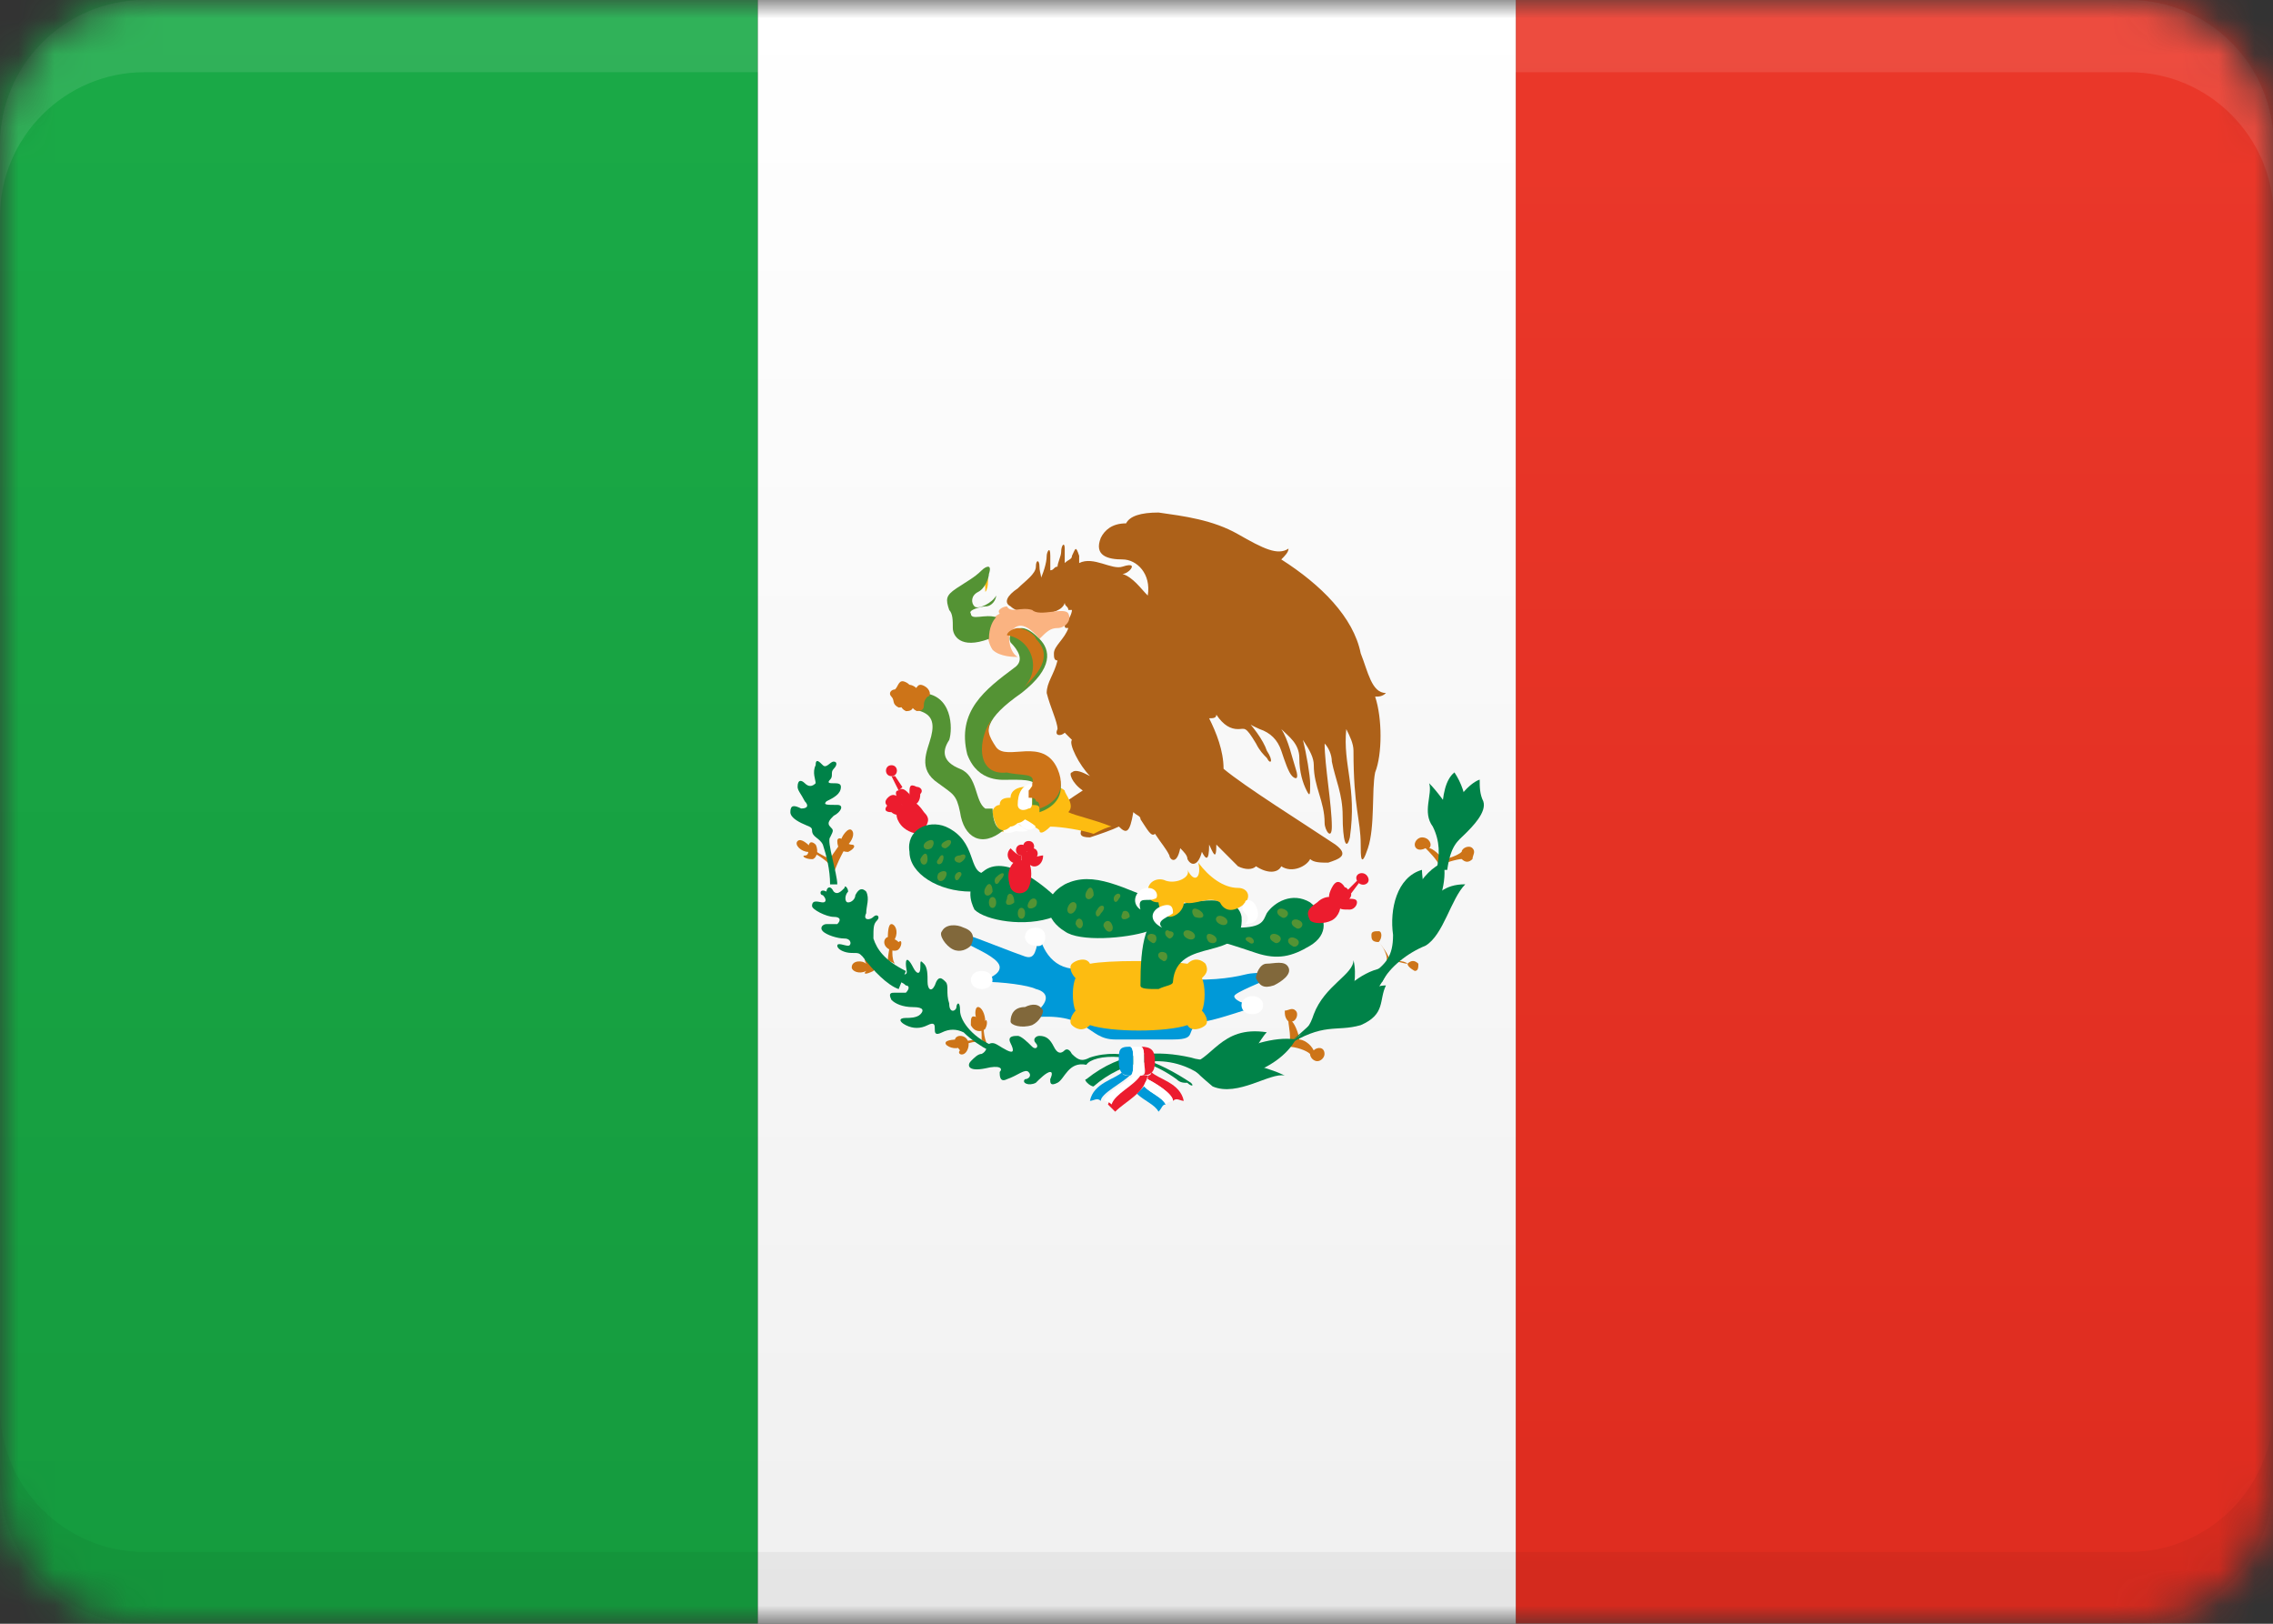 <svg width="63" height="45" viewBox="0 0 63 45" fill="none" xmlns="http://www.w3.org/2000/svg">
<rect x="0" y="0" width="63" height="45" fill="#333333" stroke="none"/>
<mask id="mask0" mask-type="alpha" maskUnits="userSpaceOnUse" x="0" y="0" width="63" height="45">
<path d="M59 45H4C1.8 45 0 43.2 0 41V4C0 1.8 1.8 0 4 0H59C61.2 0 63 1.8 63 4V41C63 43.2 61.2 45 59 45Z" fill="url(#paint0_linear)"/>
</mask>
<g mask="url(#mask0)">
<path d="M21.006 45.013H0V0H21.006V45.013Z" fill="url(#paint1_linear)"/>
<path d="M63.018 45.013H42.012V-6.86646e-05H63.018V45.013Z" fill="url(#paint2_linear)"/>
<path d="M42.012 -6.86646e-05H21.006V45.013H42.012V-6.86646e-05Z" fill="url(#paint3_linear)"/>
<path d="M30.109 26.808C29.308 27.008 28.908 26.407 28.808 25.907C28.708 26.307 28.708 26.608 28.408 26.507C28.108 26.407 27.108 26.007 26.807 25.907C26.607 25.807 26.507 26.007 26.907 26.207C27.308 26.407 27.708 26.608 27.708 26.808C27.708 27.008 27.408 27.108 27.207 27.208C27.808 27.208 28.508 27.308 28.708 27.408C29.108 27.508 29.108 27.808 28.508 28.208C30.209 28.008 30.109 28.808 30.909 28.808C31.509 28.808 32.209 28.808 32.51 28.808C33.31 28.808 32.71 28.508 33.41 28.308C33.91 28.208 34.41 28.008 34.81 27.908C34.41 27.808 34.21 27.708 34.21 27.608C34.21 27.508 35.01 27.208 35.411 27.008C35.31 27.008 34.91 26.908 34.51 27.008C34.11 27.108 33.41 27.208 32.51 27.108C31.709 27.008 30.709 27.208 30.109 26.808Z" fill="#0099D8"/>
<path d="M32.913 28.41C33.013 28.61 33.313 28.51 33.413 28.41C33.513 28.31 33.413 28.11 33.313 28.01C33.413 27.81 33.413 27.309 33.313 27.109C33.413 27.009 33.513 26.909 33.413 26.709C33.313 26.609 33.113 26.509 32.913 26.709C32.212 26.609 30.711 26.609 30.211 26.709C30.111 26.509 29.811 26.609 29.71 26.709C29.61 26.809 29.71 27.009 29.811 27.109C29.71 27.309 29.71 27.81 29.811 28.01C29.71 28.11 29.61 28.31 29.71 28.41C29.811 28.51 30.011 28.61 30.211 28.41C30.811 28.61 32.312 28.61 32.913 28.41Z" fill="#FDBC11"/>
<path d="M27.209 26.909C26.809 26.909 26.809 27.41 27.209 27.41C27.609 27.41 27.609 26.909 27.209 26.909Z" fill="white"/>
<path d="M28.71 25.708C28.309 25.708 28.309 26.209 28.71 26.209C29.01 26.309 29.11 25.708 28.71 25.708Z" fill="white"/>
<path d="M34.71 27.608C34.31 27.608 34.31 28.108 34.71 28.108C35.11 28.108 35.11 27.608 34.71 27.608Z" fill="white"/>
<path d="M26.708 25.708C26.508 25.608 26.208 25.608 26.108 25.808C26.008 25.909 26.208 26.209 26.408 26.309C26.608 26.409 26.808 26.309 26.908 26.209C27.008 26.009 27.008 25.808 26.708 25.708Z" fill="#81683B"/>
<path d="M28.409 27.909C28.109 27.909 28.009 28.109 28.009 28.309C28.009 28.409 28.309 28.509 28.609 28.409C28.809 28.309 28.909 28.109 28.909 28.009C28.809 27.809 28.609 27.809 28.409 27.909Z" fill="#81683B"/>
<path d="M35.31 27.308C35.511 27.208 35.811 27.008 35.711 26.808C35.611 26.607 35.31 26.707 35.11 26.707C34.91 26.707 34.81 27.008 34.81 27.108C34.91 27.308 35.01 27.408 35.31 27.308Z" fill="#81683B"/>
<path d="M36.011 28.809C36.011 28.709 35.911 28.409 35.811 28.309C35.911 28.309 36.011 28.108 35.911 28.008C35.811 27.908 35.711 28.008 35.61 28.008C35.61 28.108 35.61 28.209 35.711 28.309C35.711 28.409 35.811 28.809 35.711 29.009C35.911 29.009 36.211 29.109 36.311 29.209C36.311 29.309 36.411 29.409 36.511 29.409C36.611 29.409 36.711 29.309 36.711 29.209C36.711 29.009 36.511 29.009 36.411 29.109C36.311 28.909 36.111 28.809 36.011 28.809Z" fill="#CD7418"/>
<path d="M38.512 26.608C38.512 26.508 38.312 26.208 38.212 26.108C38.312 26.008 38.312 25.807 38.212 25.807C38.111 25.807 38.011 25.807 38.011 25.907C38.011 26.008 38.011 26.108 38.212 26.108C38.312 26.208 38.512 26.508 38.412 26.708C38.612 26.608 38.912 26.608 39.012 26.708C39.012 26.808 39.212 26.908 39.212 26.908C39.312 26.908 39.312 26.808 39.312 26.708C39.212 26.608 39.112 26.608 39.012 26.708C38.912 26.708 38.612 26.608 38.512 26.608Z" fill="#CD7418"/>
<path d="M40.012 23.807C39.912 23.707 39.712 23.507 39.612 23.507C39.712 23.407 39.612 23.207 39.412 23.207C39.312 23.207 39.212 23.307 39.212 23.407C39.212 23.507 39.312 23.607 39.512 23.507C39.612 23.607 39.812 23.807 39.912 24.007C40.012 23.907 40.413 23.807 40.513 23.807C40.613 23.907 40.713 23.907 40.813 23.807C40.813 23.707 40.913 23.607 40.813 23.507C40.713 23.407 40.513 23.507 40.513 23.607C40.413 23.707 40.112 23.807 40.012 23.807Z" fill="#CD7418"/>
<path d="M39.812 24.108C39.912 23.708 39.912 23.308 39.712 22.907C39.411 22.507 39.712 22.007 39.611 21.706C39.812 21.907 40.112 22.307 40.212 22.507C40.312 22.207 40.712 21.706 41.012 21.606C41.012 21.806 41.012 22.007 41.112 22.207C41.213 22.507 40.812 22.907 40.612 23.107C40.412 23.308 40.212 23.408 40.112 24.108" fill="#008248"/>
<path d="M39.912 24.108C40.012 23.107 39.812 21.806 40.312 21.406C40.712 22.007 40.712 22.707 40.512 23.007C40.212 23.308 39.912 23.708 39.912 24.108Z" fill="#008248"/>
<path d="M38.011 27.009C38.411 26.709 38.611 26.509 38.611 25.908C38.511 25.208 38.712 24.307 39.412 24.107C39.412 24.307 39.512 24.907 39.512 25.108C39.812 24.807 40.012 24.507 40.613 24.507C40.213 24.907 40.012 25.908 39.512 26.208C39.012 26.408 38.511 26.809 38.311 27.209" fill="#008248"/>
<path d="M38.311 26.909C38.511 26.609 38.711 26.509 38.811 25.808C38.911 25.108 39.412 24.107 40.012 23.907C40.112 24.407 39.912 25.108 39.512 25.708C39.012 26.208 38.411 26.709 38.311 26.909Z" fill="#008248"/>
<path d="M35.712 28.911C36.213 28.611 36.313 28.411 36.413 28.11C36.713 27.31 37.514 27.01 37.514 26.609C37.614 27.01 37.514 27.51 37.413 27.71C37.614 27.51 38.114 27.31 38.414 27.31C38.214 27.71 38.414 28.11 37.714 28.411C37.013 28.611 36.713 28.311 35.612 29.011" fill="#008248"/>
<path d="M35.712 28.911C36.112 28.611 36.713 28.01 37.013 27.71C37.313 27.31 37.914 26.81 38.514 26.81C38.214 27.51 37.614 28.211 36.813 28.411C36.012 28.611 36.012 28.711 35.712 28.911Z" fill="#008248"/>
<path d="M32.91 29.509C33.61 29.409 33.81 28.408 35.111 28.608C34.911 28.808 34.711 29.309 34.411 29.409C34.711 29.509 35.211 29.609 35.611 29.809C35.211 29.709 34.31 30.41 33.61 30.109C33.01 29.609 33.11 29.609 32.91 29.509Z" fill="#008248"/>
<path d="M33.311 29.809C33.911 30.109 35.412 29.709 35.913 28.808C35.312 28.708 34.512 29.008 34.111 29.209C33.711 29.409 33.311 29.409 33.011 29.309C32.11 29.108 31.109 29.108 30.109 29.909C30.009 29.909 30.209 30.109 30.309 30.109C31.11 29.409 32.31 29.108 33.311 29.809Z" fill="#008248"/>
<path d="M27.208 28.809C27.208 28.608 27.208 28.408 27.108 28.308C27.008 28.208 27.008 27.908 27.108 27.908C27.208 27.908 27.308 28.108 27.308 28.308C27.208 28.508 27.308 28.909 27.408 29.009" fill="#CD7418"/>
<path d="M27.109 28.208C26.908 28.108 26.908 28.208 26.908 28.41C27.009 28.611 27.21 28.611 27.311 28.51C27.411 28.309 27.311 28.208 27.311 28.309C27.21 28.208 27.109 28.208 27.109 28.208Z" fill="#CD7418"/>
<path d="M27.108 28.808C26.908 28.808 26.708 28.908 26.608 28.808C26.508 28.808 26.207 28.808 26.207 28.908C26.207 29.008 26.508 29.108 26.608 29.008C26.808 28.908 27.108 28.808 27.308 28.908" fill="#CD7418"/>
<path d="M26.508 28.908C26.408 28.808 26.508 28.708 26.608 28.708C26.808 28.708 26.908 28.908 26.808 29.108C26.708 29.308 26.508 29.209 26.608 29.108C26.608 29.108 26.508 29.008 26.508 28.908Z" fill="#CD7418"/>
<path d="M24.608 26.61C24.608 26.41 24.708 26.21 24.608 26.01C24.608 25.91 24.608 25.61 24.708 25.61C24.808 25.61 24.908 25.81 24.808 26.01C24.708 26.21 24.708 26.61 24.808 26.71" fill="#CD7418"/>
<path d="M24.708 26.01C24.608 25.91 24.508 26.01 24.508 26.11C24.508 26.309 24.808 26.409 24.907 26.309C25.007 26.209 25.007 26.01 24.907 26.11C24.808 26.01 24.708 26.01 24.708 26.01Z" fill="#CD7418"/>
<path d="M24.608 26.709C24.408 26.709 24.208 26.709 24.008 26.709C23.908 26.609 23.607 26.61 23.607 26.81C23.607 26.91 23.808 27.01 24.008 26.91C24.208 26.81 24.708 26.91 24.808 27.01" fill="#CD7418"/>
<path d="M24.008 26.71C23.908 26.51 24.008 26.51 24.108 26.51C24.307 26.61 24.307 26.81 24.207 26.909C24.008 27.009 23.908 27.009 24.008 26.909C24.008 26.81 24.008 26.71 24.008 26.71Z" fill="#CD7418"/>
<path d="M23.006 23.808C23.106 23.608 23.306 23.407 23.306 23.307C23.306 23.207 23.506 22.907 23.607 23.007C23.706 23.107 23.606 23.307 23.506 23.407C23.406 23.507 23.206 23.908 23.106 24.208" fill="#CD7418"/>
<path d="M23.409 23.308C23.308 23.208 23.207 23.208 23.207 23.308C23.207 23.51 23.308 23.61 23.509 23.61C23.71 23.51 23.71 23.409 23.61 23.409C23.509 23.409 23.409 23.308 23.409 23.308Z" fill="#CD7418"/>
<path d="M23.007 23.81C22.807 23.71 22.607 23.61 22.507 23.51C22.407 23.41 22.206 23.21 22.106 23.31C22.006 23.41 22.206 23.61 22.407 23.61C22.607 23.61 23.007 23.91 23.107 24.11" fill="#CD7418"/>
<path d="M22.408 23.509C22.408 23.308 22.509 23.308 22.609 23.409C22.71 23.61 22.609 23.811 22.509 23.811C22.307 23.811 22.207 23.71 22.307 23.71C22.408 23.71 22.408 23.61 22.408 23.509Z" fill="#CD7418"/>
<path d="M23.207 24.509C23.207 24.209 22.907 23.308 23.007 23.208C23.107 23.008 23.107 23.008 23.007 22.908C22.907 22.808 23.007 22.708 23.107 22.608C23.307 22.508 23.407 22.307 23.207 22.307C22.907 22.307 22.807 22.307 22.907 22.207C23.107 22.107 23.307 22.007 23.307 21.807C23.307 21.707 23.207 21.707 23.107 21.707C23.007 21.707 22.907 21.707 23.007 21.607C23.107 21.507 23.007 21.407 23.107 21.307C23.207 21.207 23.207 21.107 23.107 21.107C23.007 21.107 22.907 21.307 22.807 21.207C22.707 21.107 22.607 21.006 22.607 21.207C22.507 21.407 22.607 21.607 22.607 21.707C22.507 21.807 22.407 21.807 22.307 21.707C22.206 21.607 22.107 21.607 22.107 21.807C22.107 21.907 22.206 22.007 22.307 22.207C22.407 22.307 22.407 22.407 22.206 22.407C22.006 22.307 21.906 22.307 21.906 22.508C21.906 22.608 22.006 22.708 22.206 22.808C22.407 22.908 22.507 22.908 22.507 23.008C22.507 23.208 22.707 23.208 22.807 23.408C22.907 23.708 23.007 24.109 23.007 24.509" fill="#008248"/>
<path d="M25.108 26.911C24.508 26.61 24.308 26.31 24.208 26.01C24.208 25.71 24.208 25.61 24.308 25.51C24.408 25.41 24.308 25.309 24.208 25.41C24.108 25.51 23.908 25.51 24.008 25.309C24.008 25.109 24.108 24.909 24.008 24.709C23.908 24.609 23.808 24.609 23.707 24.809C23.707 24.909 23.608 25.009 23.507 25.009C23.407 25.009 23.407 24.809 23.507 24.709C23.507 24.609 23.407 24.509 23.407 24.609C23.307 24.709 23.207 24.809 23.107 24.709C23.007 24.509 22.907 24.609 22.907 24.709C22.707 24.609 22.707 24.809 22.807 24.809C22.907 24.909 22.907 25.009 22.807 25.009C22.707 25.009 22.507 24.909 22.507 25.109C22.507 25.209 22.907 25.41 23.107 25.41C23.307 25.41 23.307 25.51 23.207 25.61C23.107 25.61 23.007 25.61 22.907 25.61C22.807 25.61 22.707 25.71 22.807 25.81C22.907 25.91 23.207 26.01 23.407 26.01C23.608 26.01 23.608 26.21 23.507 26.21C23.407 26.21 23.207 26.11 23.207 26.21C23.207 26.31 23.407 26.41 23.608 26.41C23.808 26.41 23.808 26.41 23.908 26.51C24.208 26.911 24.608 27.311 24.908 27.411" fill="#008248"/>
<path d="M27.61 29.012C27.01 28.812 26.61 28.311 26.61 28.011C26.61 27.711 26.509 27.811 26.509 27.911C26.509 28.011 26.309 28.111 26.309 27.811C26.209 27.511 26.309 27.311 26.209 27.211C26.109 27.111 26.009 27.011 25.909 27.311C25.809 27.511 25.709 27.411 25.709 27.211C25.709 27.011 25.709 26.81 25.609 26.71C25.509 26.61 25.509 26.61 25.509 26.81C25.509 27.011 25.409 27.011 25.309 26.81C25.209 26.61 25.108 26.51 25.108 26.71C25.108 26.91 25.209 27.011 25.008 27.011C24.808 27.011 24.708 27.011 24.808 27.111C24.908 27.211 25.008 27.211 25.108 27.311C25.209 27.311 25.209 27.411 25.108 27.511C25.008 27.511 24.908 27.511 24.808 27.511C24.708 27.511 24.608 27.511 24.708 27.711C24.808 27.811 25.008 27.911 25.309 27.911C25.609 27.911 25.609 28.011 25.509 28.111C25.409 28.211 25.209 28.211 25.108 28.211C24.908 28.211 24.908 28.311 25.108 28.412C25.309 28.512 25.509 28.512 25.709 28.412C25.909 28.311 25.909 28.412 25.909 28.512C25.909 28.612 25.909 28.712 26.109 28.612C26.309 28.512 26.509 28.512 26.71 28.612C26.91 28.812 27.21 29.012 27.41 29.112" fill="#008248"/>
<path d="M33.01 30.009C32.109 29.409 31.109 29.008 30.209 29.308C30.009 29.409 29.909 29.409 29.709 29.208C29.609 29.008 29.509 29.108 29.509 29.108C29.409 29.208 29.308 29.208 29.209 29.008C29.108 28.808 29.008 28.708 28.808 28.708C28.708 28.708 28.608 28.808 28.708 28.908C28.808 29.008 28.708 29.108 28.608 29.008C28.508 28.908 28.308 28.708 28.208 28.708C28.108 28.708 27.908 28.708 28.008 28.908C28.108 29.108 28.108 29.208 27.908 29.108C27.708 29.008 27.608 28.908 27.508 28.908C27.308 28.908 27.408 29.108 27.208 29.208C27.108 29.208 27.008 29.308 26.908 29.409C26.808 29.509 26.808 29.709 27.308 29.609C27.708 29.509 27.808 29.609 27.708 29.709C27.708 29.809 27.708 30.009 27.908 29.909C28.208 29.809 28.408 29.609 28.508 29.709C28.608 29.809 28.508 29.909 28.408 29.909C28.308 30.009 28.508 30.109 28.708 30.009C28.808 29.909 29.008 29.709 29.108 29.709C29.209 29.709 29.108 29.909 29.108 29.909C29.108 30.009 29.108 30.109 29.308 30.009C29.509 29.909 29.609 29.409 30.109 29.509C30.309 29.209 31.509 29.108 32.61 29.909C32.71 30.009 32.81 30.009 32.91 30.009C33.01 30.109 33.11 30.109 33.01 30.009Z" fill="#008248"/>
<path d="M31.71 30.109C31.91 30.309 32.21 30.409 32.31 30.609C32.21 30.609 32.21 30.709 32.11 30.809C32.01 30.609 31.71 30.509 31.51 30.309C31.61 30.209 31.71 30.109 31.71 30.109Z" fill="#0099D8"/>
<path d="M31.109 29.709C30.909 29.909 30.309 30.009 30.209 30.509C30.309 30.509 30.409 30.409 30.509 30.509C30.509 30.309 31.109 30.009 31.309 29.809C31.209 29.809 31.109 29.809 31.109 29.709Z" fill="#0099D8"/>
<path d="M31.309 29.809C31.109 29.809 31.009 29.709 31.009 29.409C31.009 29.108 31.009 29.008 31.309 29.008C31.41 29.008 31.41 29.208 31.41 29.409C31.41 29.609 31.41 29.809 31.309 29.809Z" fill="#0099D8"/>
<path d="M31.912 29.711C32.111 29.91 32.711 30.01 32.81 30.509C32.711 30.509 32.611 30.41 32.511 30.509C32.511 30.31 32.012 30.01 31.812 29.91C31.812 29.91 31.812 29.91 31.812 29.811C31.812 29.811 31.912 29.811 31.912 29.711Z" fill="#EC1C2E"/>
<path d="M31.81 29.809C31.71 30.309 31.209 30.509 30.909 30.809C30.809 30.709 30.809 30.709 30.709 30.609C30.809 30.309 31.309 30.109 31.51 29.809C31.61 29.809 31.81 29.809 31.81 29.809Z" fill="#EC1C2E"/>
<path d="M31.611 29.809C31.911 29.809 32.011 29.709 32.011 29.409C32.011 29.108 31.911 29.008 31.611 29.008C31.711 29.008 31.711 29.208 31.711 29.409C31.711 29.609 31.811 29.809 31.611 29.809Z" fill="#EC1C2E"/>
<path d="M31.608 29.809C31.408 30.108 30.909 30.308 30.809 30.608C30.709 30.508 30.609 30.508 30.609 30.508C30.609 30.308 31.208 30.008 31.408 29.809C31.308 29.809 31.508 29.809 31.608 29.809Z" fill="white"/>
<path d="M31.71 30.109C31.91 30.309 32.21 30.409 32.31 30.609C32.41 30.509 32.51 30.509 32.51 30.509C32.51 30.309 32.01 30.009 31.81 29.909C31.81 29.909 31.71 30.009 31.71 30.109Z" fill="white"/>
<path d="M31.61 29.809C31.71 29.809 31.71 29.609 31.71 29.409C31.71 29.208 31.71 29.008 31.61 29.008H31.51C31.41 29.008 31.31 29.008 31.31 29.008C31.41 29.008 31.41 29.208 31.41 29.409C31.41 29.609 31.41 29.809 31.31 29.809C31.41 29.809 31.41 29.809 31.51 29.809H31.61Z" fill="white"/>
<path d="M25.608 23.006C25.408 23.206 25.108 23.006 25.008 22.906C24.907 22.806 24.707 22.506 25.008 22.306C25.208 22.106 25.408 22.206 25.608 22.506C25.808 22.706 25.708 22.806 25.608 23.006Z" fill="#EC1C2E"/>
<path d="M24.708 22.408C24.507 22.308 24.507 22.207 24.608 22.106C24.708 22.006 24.809 22.006 24.91 22.106C25.01 22.207 25.01 22.408 25.01 22.408C24.91 22.509 24.91 22.509 24.708 22.408Z" fill="#EC1C2E"/>
<path d="M24.708 22.509C24.507 22.509 24.507 22.408 24.608 22.308C24.608 22.207 24.708 22.207 24.809 22.308C24.91 22.408 25.01 22.408 25.01 22.509C25.01 22.61 24.809 22.61 24.708 22.509Z" fill="#EC1C2E"/>
<path d="M25.207 22.006C25.207 21.806 25.207 21.706 25.407 21.806C25.507 21.806 25.607 21.906 25.507 22.006C25.507 22.206 25.407 22.306 25.307 22.306C25.207 22.206 25.207 22.206 25.207 22.006Z" fill="#EC1C2E"/>
<path d="M24.81 21.509L25.011 21.812L24.91 21.912L24.709 21.509H24.81Z" fill="#EC1C2E"/>
<path d="M24.708 21.207C24.506 21.207 24.506 21.51 24.708 21.51C24.91 21.51 24.91 21.207 24.708 21.207Z" fill="#EC1C2E"/>
<path d="M24.907 22.206C24.807 22.006 24.807 21.906 24.907 21.906C25.007 21.806 25.107 21.906 25.207 22.006C25.307 22.206 25.307 22.306 25.207 22.406C25.107 22.506 25.007 22.306 24.907 22.206Z" fill="#EC1C2E"/>
<path d="M26.909 24.709C26.008 24.709 25.208 24.209 25.208 23.608C25.108 23.008 25.708 22.708 26.208 22.908C27.109 23.308 26.809 24.209 27.309 24.209L26.909 24.709Z" fill="#008248"/>
<path d="M29.31 24.909C28.91 24.509 27.909 23.708 27.309 24.108C26.709 24.509 26.909 25.009 27.009 25.209C27.309 25.509 28.41 25.71 29.21 25.409L29.31 24.909Z" fill="#008248"/>
<path d="M32.413 25.109C31.112 24.609 30.311 24.109 29.511 24.509C28.81 24.909 29.01 25.509 29.511 25.81C29.911 26.11 31.212 26.01 31.812 25.81C32.312 25.81 32.513 25.509 32.413 25.109Z" fill="#008248"/>
<path d="M34.311 25.708C35.011 25.708 35.011 25.508 35.111 25.308C35.312 25.008 35.812 24.708 36.312 25.008C36.813 25.408 36.813 25.909 36.312 26.209C35.812 26.509 35.412 26.609 34.811 26.409C34.211 26.209 33.911 26.109 33.81 26.109C34.111 26.009 34.311 25.909 34.311 25.708Z" fill="#008248"/>
<path d="M32.51 27.209C32.61 25.909 34.512 26.709 34.412 25.408C34.312 24.808 33.311 24.908 32.51 25.108C31.71 25.308 31.61 26.209 31.61 27.31C31.61 27.41 31.81 27.41 32.11 27.41C32.31 27.31 32.51 27.31 32.51 27.209Z" fill="#008248"/>
<path d="M36.511 25.007C36.211 25.208 36.211 25.308 36.311 25.508C36.411 25.608 36.711 25.608 36.911 25.508C37.111 25.408 37.211 25.108 37.111 25.007C37.011 24.807 36.711 24.807 36.511 25.007Z" fill="#EC1C2E"/>
<path d="M37.714 24.407L37.412 24.81L37.311 24.709L37.613 24.407H37.714Z" fill="#EC1C2E"/>
<path d="M37.914 24.308C37.813 24.106 37.511 24.207 37.612 24.408C37.712 24.61 38.014 24.509 37.914 24.308Z" fill="#EC1C2E"/>
<path d="M36.911 24.607C37.011 24.407 37.111 24.407 37.211 24.507C37.311 24.607 37.311 24.707 37.211 24.807C37.111 25.008 37.011 25.008 36.911 25.008C36.811 24.907 36.811 24.807 36.911 24.607Z" fill="#EC1C2E"/>
<path d="M37.311 24.907C37.511 24.907 37.611 24.907 37.611 25.008C37.611 25.108 37.511 25.208 37.411 25.208C37.211 25.208 37.111 25.208 37.111 25.108C37.011 25.108 37.111 25.008 37.311 24.907Z" fill="#EC1C2E"/>
<path d="M37.111 24.707C37.31 24.507 37.31 24.607 37.41 24.707C37.51 24.807 37.41 24.907 37.31 25.006C37.111 25.106 37.011 25.106 37.011 25.006C36.911 24.907 37.011 24.907 37.111 24.707Z" fill="#EC1C2E"/>
<path d="M25.711 23.308C25.509 23.409 25.61 23.611 25.812 23.51C25.913 23.409 25.913 23.207 25.711 23.308Z" fill="#549334"/>
<path d="M26.209 23.308C26.008 23.409 26.108 23.51 26.209 23.51C26.412 23.409 26.412 23.207 26.209 23.308Z" fill="#549334"/>
<path d="M25.508 23.81C25.508 24.012 25.709 24.012 25.709 23.81C25.709 23.608 25.608 23.608 25.508 23.81Z" fill="#549334"/>
<path d="M26.009 23.809C25.909 23.911 26.009 24.012 26.11 23.91C26.212 23.709 26.11 23.608 26.009 23.809Z" fill="#549334"/>
<path d="M26.608 23.707C26.406 23.707 26.406 23.909 26.608 23.909C26.81 23.808 26.81 23.606 26.608 23.707Z" fill="#549334"/>
<path d="M26.506 24.207C26.405 24.308 26.506 24.51 26.608 24.308C26.709 24.207 26.608 24.106 26.506 24.207Z" fill="#549334"/>
<path d="M26.008 24.208C25.907 24.41 26.109 24.511 26.21 24.309C26.311 24.107 26.109 24.107 26.008 24.208Z" fill="#549334"/>
<path d="M27.309 24.61C27.209 24.811 27.41 24.912 27.511 24.71C27.511 24.509 27.41 24.408 27.309 24.61Z" fill="#549334"/>
<path d="M27.61 24.31C27.509 24.411 27.61 24.613 27.711 24.411C27.913 24.209 27.812 24.108 27.61 24.31Z" fill="#549334"/>
<path d="M27.409 25.011C27.409 25.213 27.611 25.213 27.611 25.011C27.611 24.809 27.409 24.809 27.409 25.011Z" fill="#549334"/>
<path d="M27.91 24.91C27.809 25.112 28.011 25.112 28.112 25.011C28.112 24.708 27.91 24.708 27.91 24.91Z" fill="#549334"/>
<path d="M28.51 25.01C28.409 25.212 28.611 25.212 28.712 25.111C28.813 24.909 28.611 24.808 28.51 25.01Z" fill="#549334"/>
<path d="M28.21 25.311C28.21 25.513 28.412 25.513 28.412 25.311C28.412 25.109 28.21 25.109 28.21 25.311Z" fill="#549334"/>
<path d="M29.611 25.11C29.51 25.311 29.712 25.412 29.812 25.211C29.913 25.009 29.712 24.909 29.611 25.11Z" fill="#549334"/>
<path d="M29.811 25.611C29.912 25.813 30.013 25.712 30.013 25.611C30.013 25.409 29.811 25.409 29.811 25.611Z" fill="#549334"/>
<path d="M30.111 24.71C30.011 24.911 30.212 25.012 30.313 24.81C30.313 24.609 30.212 24.508 30.111 24.71Z" fill="#549334"/>
<path d="M30.412 25.21C30.311 25.311 30.412 25.513 30.513 25.311C30.715 25.109 30.513 25.008 30.412 25.21Z" fill="#549334"/>
<path d="M30.91 24.808C30.809 24.909 30.91 25.111 31.011 24.909C31.112 24.808 31.011 24.707 30.91 24.808Z" fill="#549334"/>
<path d="M30.612 25.711C30.713 25.913 30.915 25.812 30.814 25.61C30.713 25.408 30.511 25.61 30.612 25.711Z" fill="#549334"/>
<path d="M31.11 25.309C31.009 25.511 31.211 25.511 31.312 25.41C31.312 25.208 31.11 25.208 31.11 25.309Z" fill="#549334"/>
<path d="M32.312 26.409C32.11 26.308 32.009 26.51 32.211 26.611C32.312 26.712 32.413 26.51 32.312 26.409Z" fill="#549334"/>
<path d="M32.012 25.908C31.81 25.807 31.709 26.009 31.911 26.11C32.012 26.212 32.113 26.009 32.012 25.908Z" fill="#549334"/>
<path d="M33.012 25.808C32.81 25.708 32.71 25.909 32.911 26.01C33.112 26.11 33.213 25.909 33.012 25.808Z" fill="#549334"/>
<path d="M33.212 25.208C33.01 25.107 33.01 25.309 33.111 25.41C33.414 25.511 33.414 25.309 33.212 25.208Z" fill="#549334"/>
<path d="M32.411 25.808C32.31 25.707 32.209 25.91 32.411 26.011C32.512 26.011 32.613 25.808 32.411 25.808Z" fill="#549334"/>
<path d="M33.612 25.908C33.41 25.807 33.41 26.009 33.511 26.11C33.713 26.212 33.814 26.009 33.612 25.908Z" fill="#549334"/>
<path d="M33.912 25.408C33.711 25.308 33.61 25.509 33.811 25.61C34.013 25.71 34.113 25.509 33.912 25.408Z" fill="#549334"/>
<path d="M34.712 26.008C34.611 25.907 34.409 26.008 34.611 26.109C34.712 26.21 34.813 26.109 34.712 26.008Z" fill="#549334"/>
<path d="M35.412 25.908C35.21 25.807 35.109 26.009 35.311 26.11C35.412 26.211 35.614 26.009 35.412 25.908Z" fill="#549334"/>
<path d="M35.913 26.008C35.711 25.907 35.609 26.109 35.812 26.21C35.913 26.311 36.114 26.109 35.913 26.008Z" fill="#549334"/>
<path d="M35.612 25.207C35.41 25.107 35.309 25.308 35.511 25.41C35.612 25.511 35.814 25.308 35.612 25.207Z" fill="#549334"/>
<path d="M36.012 25.508C35.81 25.407 35.709 25.608 35.911 25.709C36.013 25.811 36.214 25.608 36.012 25.508Z" fill="#549334"/>
<path d="M28.209 23.807C27.909 24.007 27.909 24.306 28.009 24.606C28.109 24.806 28.408 24.806 28.508 24.606C28.608 24.406 28.608 24.007 28.508 23.907L28.209 23.807Z" fill="#EC1C2E"/>
<path d="M28.511 23.307C28.309 23.307 28.309 23.61 28.511 23.61C28.713 23.61 28.713 23.307 28.511 23.307Z" fill="#EC1C2E"/>
<path d="M28.311 23.408C28.109 23.408 28.109 23.711 28.311 23.711C28.513 23.711 28.513 23.408 28.311 23.408Z" fill="#EC1C2E"/>
<path d="M28.61 23.507C28.408 23.507 28.408 23.81 28.61 23.81C28.812 23.81 28.812 23.507 28.61 23.507Z" fill="#EC1C2E"/>
<path d="M28.509 23.909C28.61 24.11 28.912 24.009 28.912 23.707C28.811 23.707 28.61 23.808 28.509 23.707V23.909Z" fill="#EC1C2E"/>
<path d="M28.312 23.711C28.211 23.711 28.111 23.611 28.01 23.51C27.809 23.711 28.01 24.013 28.312 23.913V23.711Z" fill="#EC1C2E"/>
<path d="M28.411 24.011C28.31 24.011 28.31 23.809 28.31 23.709C28.31 23.507 28.713 23.608 28.612 23.809C28.612 24.011 28.511 24.011 28.411 24.011Z" fill="#EC1C2E"/>
<path d="M28.011 16.805C27.81 16.705 27.91 16.505 28.21 16.305C28.411 16.105 28.711 15.905 28.711 15.704C28.711 15.504 28.811 15.504 28.811 15.704C28.811 15.905 28.911 16.005 28.811 16.105C28.911 15.905 29.011 15.604 29.011 15.404C29.011 15.304 29.111 15.104 29.111 15.404C29.111 15.604 29.111 15.704 29.111 15.805C29.211 15.805 29.211 15.704 29.311 15.704C29.311 15.604 29.411 15.404 29.411 15.304C29.411 15.104 29.511 15.004 29.511 15.204C29.511 15.304 29.511 15.504 29.511 15.604C29.611 15.504 29.711 15.504 29.711 15.404C29.811 15.204 29.811 15.104 29.911 15.404C29.911 15.504 29.911 15.504 29.911 15.604C30.311 15.404 30.811 15.805 31.112 15.704C31.412 15.604 31.412 15.704 31.312 15.805C31.312 15.805 31.212 15.905 31.112 15.905C31.412 16.005 31.612 16.305 31.812 16.505C31.912 15.905 31.512 15.504 31.112 15.504C30.711 15.504 30.311 15.404 30.511 14.904C30.611 14.704 30.811 14.504 31.212 14.504C31.312 14.304 31.612 14.204 32.112 14.204C32.812 14.304 33.612 14.404 34.313 14.804C35.013 15.204 35.413 15.404 35.713 15.204C35.713 15.304 35.613 15.404 35.513 15.504C36.614 16.205 37.514 17.105 37.714 18.105C37.914 18.605 38.014 19.206 38.414 19.206C38.314 19.306 38.214 19.306 38.114 19.306C38.314 19.906 38.314 20.906 38.114 21.407C38.014 21.907 38.114 22.907 37.914 23.507C37.714 24.108 37.714 23.707 37.714 23.407C37.714 22.707 37.514 22.407 37.514 20.806C37.514 20.606 37.414 20.406 37.314 20.206C37.214 21.206 37.614 21.807 37.414 23.207C37.314 23.607 37.214 23.307 37.214 22.607C37.214 22.007 37.014 21.607 36.914 21.107C36.914 20.906 36.814 20.706 36.714 20.606C36.714 21.206 36.914 22.307 36.914 22.907C36.914 23.307 36.714 23.007 36.714 22.807C36.714 22.207 36.414 21.807 36.414 21.206C36.414 21.006 36.313 20.806 36.113 20.506C36.214 20.906 36.313 21.507 36.313 21.707C36.313 22.007 36.313 22.107 36.214 21.907C36.113 21.707 36.013 21.407 36.013 21.006C36.013 20.606 35.713 20.406 35.513 20.206C35.713 20.506 35.813 21.006 35.913 21.306C36.013 21.607 35.913 21.607 35.813 21.507C35.713 21.407 35.613 21.106 35.513 20.806C35.413 20.506 35.213 20.306 34.913 20.206C34.713 20.106 34.613 20.106 34.413 19.806C34.713 20.106 35.013 20.506 35.113 20.806C35.313 21.106 35.213 21.206 35.113 21.006C35.013 20.906 34.913 20.806 34.813 20.606C34.513 20.106 34.513 20.206 34.313 20.206C34.113 20.206 33.913 20.106 33.713 19.806C33.713 19.906 33.612 19.906 33.513 19.906C33.713 20.306 33.913 20.806 33.913 21.306C34.513 21.807 36.113 22.807 37.014 23.407C37.414 23.707 37.114 23.807 36.814 23.907C36.614 23.907 36.414 23.907 36.313 23.808C36.214 24.008 35.813 24.208 35.513 24.008C35.413 24.208 35.113 24.208 34.813 24.008C34.713 24.108 34.513 24.108 34.313 24.008C34.213 23.907 34.113 23.808 33.713 23.407C33.713 23.907 33.612 23.607 33.513 23.407C33.513 23.907 33.413 23.808 33.312 23.607C33.212 24.008 33.012 24.008 32.912 23.808C32.912 23.707 32.812 23.607 32.712 23.507C32.612 24.008 32.412 23.807 32.412 23.707C32.312 23.507 32.212 23.407 32.012 23.107C31.912 23.207 31.812 23.007 31.612 22.707C31.612 22.607 31.512 22.607 31.412 22.507C31.312 23.107 31.212 23.107 31.012 22.907C30.811 23.007 30.511 23.107 30.211 23.207C29.911 23.207 29.911 23.107 30.011 22.907C29.611 22.807 29.211 22.807 29.211 22.607C29.211 22.407 29.711 22.107 30.011 21.907C29.711 21.707 29.611 21.407 29.711 21.407C29.811 21.306 30.011 21.407 30.211 21.507C29.911 21.206 29.611 20.606 29.711 20.506C29.611 20.406 29.611 20.406 29.511 20.306C29.411 20.406 29.211 20.406 29.311 20.206C29.311 20.006 29.111 19.606 29.011 19.206C29.011 18.906 29.211 18.706 29.311 18.305C29.211 18.305 29.211 18.205 29.211 18.105C29.211 17.905 29.511 17.705 29.611 17.405C29.511 17.405 29.511 17.405 29.511 17.305C29.611 17.205 29.711 17.005 29.711 16.905C29.611 16.905 29.611 16.905 29.611 16.905C29.611 16.805 29.511 16.805 29.511 16.705C29.411 17.105 28.311 17.105 28.011 16.805Z" fill="#AD6119"/>
<path d="M27.91 16.806C27.81 16.806 27.61 16.906 27.71 17.006C27.31 17.206 27.31 17.706 27.51 18.007C27.71 18.207 28.111 18.207 28.211 18.207C28.011 18.107 27.91 17.706 28.011 17.506C28.111 17.406 28.311 17.106 28.811 17.706C29.011 17.506 29.111 17.406 29.311 17.406C29.512 17.406 29.712 17.206 29.612 17.006C29.512 16.806 28.811 17.106 28.611 16.906C28.311 16.806 28.011 17.006 27.91 16.806Z" fill="#FAB381"/>
<path d="M32.912 24.107C33.012 24.307 32.612 24.507 32.311 24.407C32.111 24.307 31.811 24.407 31.811 24.707C31.811 24.907 31.911 25.008 32.111 25.008C32.111 25.108 32.211 25.408 32.411 25.408C32.612 25.408 32.812 25.208 32.812 25.008C33.112 25.108 33.512 24.807 33.812 25.008C33.913 25.208 34.113 25.308 34.413 25.108C34.713 24.907 34.613 24.607 34.313 24.607C33.913 24.607 33.512 24.307 33.212 23.907C33.312 24.307 33.112 24.507 32.912 24.107Z" fill="#FDBC11"/>
<path d="M32.21 25.709C31.81 25.509 31.91 25.208 32.21 25.108C32.511 25.008 32.511 25.208 32.511 25.308C32.41 25.409 32.01 25.509 32.21 25.709Z" fill="white"/>
<path d="M31.609 25.207C31.309 25.007 31.509 24.607 31.809 24.607C32.109 24.607 32.109 24.907 32.009 24.907C31.809 25.007 31.509 24.807 31.609 25.207Z" fill="white"/>
<path d="M34.511 25.608C34.911 25.608 34.911 25.308 34.811 25.108C34.711 24.907 34.511 24.907 34.511 25.008C34.411 25.108 34.411 25.208 34.511 25.308C34.611 25.408 34.611 25.508 34.511 25.608Z" fill="white"/>
<path d="M29.61 22.508C29.81 22.608 30.311 22.708 30.811 22.909C30.711 22.909 30.511 23.009 30.311 23.109C30.01 23.009 29.41 22.909 29.11 22.909C28.91 23.109 28.809 23.109 28.809 23.009C28.709 22.909 28.609 22.909 28.409 22.808C28.309 22.909 28.309 22.909 28.209 22.909C28.109 22.909 28.009 22.909 28.009 22.909C27.909 23.009 27.809 23.109 27.709 23.009C27.609 22.909 27.509 22.608 27.509 22.508C27.509 22.408 27.609 22.308 27.709 22.308C27.709 22.108 27.909 22.108 28.009 22.108C28.009 21.908 28.209 21.808 28.409 21.808C28.709 21.808 29.31 21.708 29.51 21.908C29.51 22.008 29.81 22.308 29.61 22.508Z" fill="#FDBC11"/>
<path d="M28.21 22.807C28.309 22.907 28.509 23.107 28.709 22.907C28.609 22.807 28.409 22.708 28.409 22.708C28.409 22.708 28.309 22.807 28.21 22.807Z" fill="white"/>
<path d="M28.009 22.907C28.009 23.007 28.308 23.107 28.508 23.007C28.408 23.007 28.308 22.907 28.209 22.807C28.209 22.807 28.109 22.907 28.009 22.907Z" fill="white"/>
<path d="M27.809 23.008C27.809 23.109 28.01 23.109 28.211 23.008C28.111 23.008 28.01 22.907 28.01 22.907C28.01 22.907 27.909 23.008 27.809 23.008Z" fill="white"/>
<path d="M28.708 21.706C28.308 21.706 28.208 22.006 28.208 22.307C28.208 22.407 28.308 22.507 28.508 22.407C28.608 22.407 28.608 22.307 28.608 22.106C28.508 22.006 28.508 21.806 28.708 21.706Z" fill="white"/>
<path d="M27.31 15.805C27.41 15.905 27.41 16.305 27.31 16.405C27.31 16.305 27.31 16.005 27.21 15.905L27.31 15.805Z" fill="#FDBC11"/>
<path d="M27.41 17.706C26.61 18.006 26.409 17.606 26.409 17.406C26.409 17.206 26.409 17.006 26.309 16.906C26.209 16.605 26.209 16.506 26.509 16.305C26.81 16.105 27.01 16.005 27.21 15.805C27.31 15.705 27.51 15.605 27.41 15.905C27.41 16.005 27.31 16.305 27.11 16.405C26.91 16.506 26.91 16.706 27.01 16.806C27.11 16.906 27.51 16.706 27.61 16.505C27.61 16.605 27.51 16.806 27.31 16.806C27.21 16.806 26.81 16.906 26.91 17.006C26.91 17.206 27.31 17.006 27.61 17.106C27.51 17.206 27.41 17.406 27.41 17.706Z" fill="#549334"/>
<path d="M28.811 22.51C29.111 22.41 29.612 22.109 29.311 21.409C28.911 20.508 27.91 21.209 27.61 20.808C27.21 20.308 27.31 19.908 28.311 19.207C29.211 18.507 29.111 18.007 28.811 17.706C28.711 17.606 28.511 17.406 28.311 17.406C28.111 17.406 27.91 17.606 28.011 17.806C28.211 18.007 28.411 18.307 28.111 18.507C27.31 19.107 26.509 19.708 26.81 20.909C27.11 21.709 27.81 21.609 28.011 21.609C28.411 21.609 28.811 21.609 28.711 21.909C28.711 21.909 28.611 22.009 28.611 22.109C28.611 22.209 28.611 22.31 28.611 22.31C28.711 22.31 28.811 22.309 28.811 22.41C28.811 22.309 28.811 22.41 28.811 22.51Z" fill="#549334"/>
<path d="M27.51 19.908C27.31 20.208 27.41 20.408 27.61 20.708C27.91 21.109 28.911 20.408 29.311 21.309C29.612 22.009 29.111 22.309 28.811 22.41C28.811 22.309 28.811 22.209 28.711 22.209C28.711 22.109 28.611 22.109 28.511 22.109C28.511 22.009 28.511 21.909 28.511 21.909C28.611 21.809 28.611 21.809 28.611 21.709C28.711 21.409 28.311 21.509 27.91 21.409C27.01 21.509 27.11 20.408 27.51 19.908Z" fill="#CD7418"/>
<path d="M27.91 17.606C27.91 17.506 28.111 17.406 28.211 17.406C28.411 17.406 28.711 17.606 28.711 17.706C29.011 18.007 29.111 18.407 28.311 19.107C28.911 18.607 28.611 17.706 27.91 17.606Z" fill="#CD7418"/>
<path d="M27.81 23.01C27.21 23.51 26.71 23.21 26.61 22.51C26.509 22.009 26.409 22.009 26.009 21.709C25.409 21.309 25.709 20.808 25.809 20.408C25.909 20.008 25.809 19.808 25.509 19.708C25.209 19.608 24.608 19.207 25.509 19.207C26.409 19.207 26.409 20.208 26.309 20.508C26.109 20.808 26.109 21.109 26.61 21.309C27.11 21.509 27.01 22.209 27.31 22.41C27.41 22.41 27.41 22.41 27.51 22.41C27.51 22.71 27.61 23.01 27.81 23.01Z" fill="#549334"/>
<path d="M25.209 19.207C25.309 19.207 25.309 19.007 25.108 18.907C24.908 18.807 24.908 19.007 24.808 19.107C24.708 19.107 24.608 19.207 24.708 19.308C24.808 19.408 24.708 19.508 24.908 19.608C25.108 19.608 25.108 19.508 25.108 19.407C25.108 19.308 25.209 19.207 25.209 19.207Z" fill="#CD7418"/>
<path d="M25.41 19.308C25.511 19.308 25.511 19.108 25.311 19.008C25.11 18.908 25.11 19.108 25.01 19.208C24.91 19.208 24.81 19.308 24.91 19.409C25.01 19.509 24.91 19.609 25.11 19.709C25.311 19.709 25.311 19.609 25.311 19.509C25.41 19.409 25.41 19.308 25.41 19.308Z" fill="#CD7418"/>
<path d="M25.708 19.306C25.808 19.306 25.808 19.106 25.608 19.006C25.408 18.906 25.408 19.106 25.308 19.206C25.207 19.206 25.108 19.306 25.207 19.406C25.308 19.506 25.207 19.606 25.408 19.706C25.608 19.706 25.608 19.606 25.608 19.506C25.608 19.506 25.608 19.406 25.708 19.306Z" fill="#CD7418"/>
<path opacity="0.1" d="M63.018 4.001V6.002C63.018 3.801 61.218 2.001 59.017 2.001H4.001C1.801 2.001 0 3.801 0 6.002V4.001C0 1.801 1.801 0 4.001 0H59.017C61.218 0 63.018 1.801 63.018 4.001Z" fill="white"/>
<path opacity="0.05" d="M63.018 39.011V41.012C63.018 43.212 61.218 45.013 59.017 45.013H4.001C1.801 45.013 0 43.212 0 41.012V39.011C0 41.212 1.801 43.012 4.001 43.012H59.017C61.218 43.012 63.018 41.212 63.018 39.011Z" fill="black"/>
</g>
<defs>
<linearGradient id="paint0_linear" x1="31.5" y1="45" x2="31.5" y2="0" gradientUnits="userSpaceOnUse">
<stop stop-color="#F0F0F0"/>
<stop offset="1" stop-color="white"/>
</linearGradient>
<linearGradient id="paint1_linear" x1="10.503" y1="0" x2="10.503" y2="45.013" gradientUnits="userSpaceOnUse">
<stop stop-color="#1AAA47"/>
<stop offset="1" stop-color="#159B3E"/>
</linearGradient>
<linearGradient id="paint2_linear" x1="52.515" y1="-6.86645e-05" x2="52.515" y2="45.013" gradientUnits="userSpaceOnUse">
<stop stop-color="#EB382A"/>
<stop offset="1" stop-color="#DE2C1F"/>
</linearGradient>
<linearGradient id="paint3_linear" x1="31.509" y1="45.013" x2="31.509" y2="-6.86646e-05" gradientUnits="userSpaceOnUse">
<stop stop-color="#F0F0F0"/>
<stop offset="1" stop-color="white"/>
</linearGradient>
</defs>
</svg>
